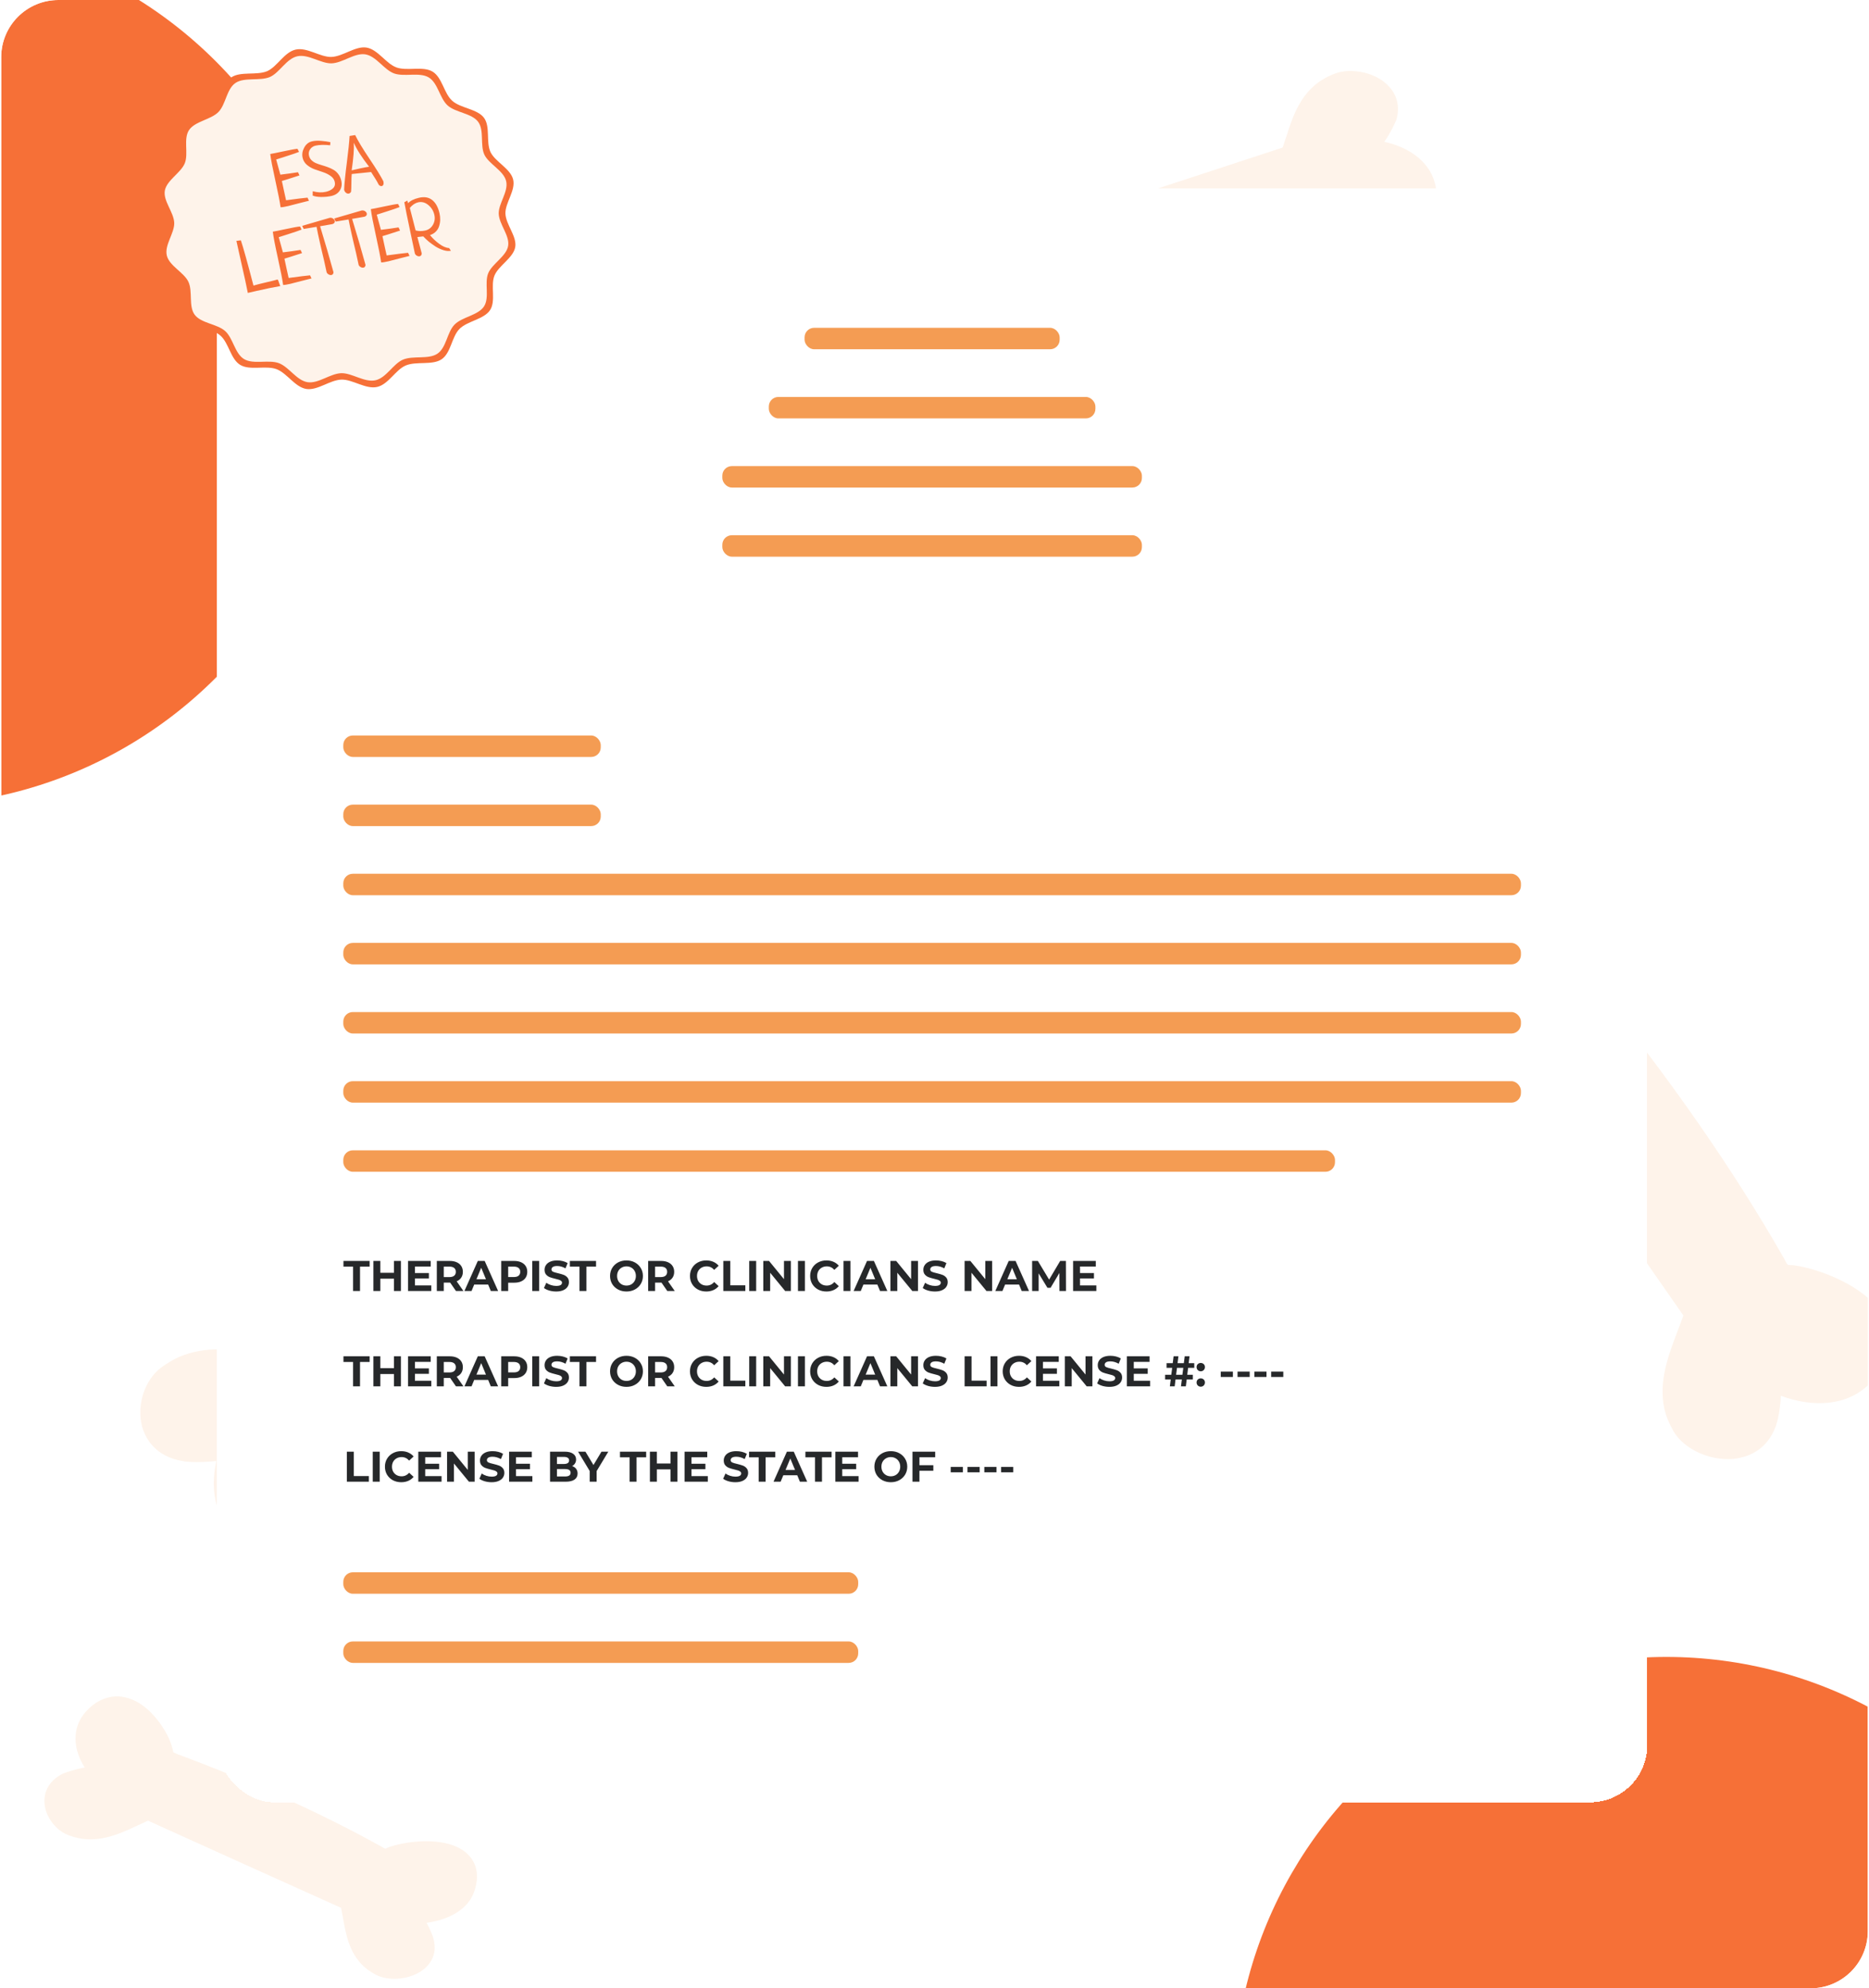 <svg width="784" height="834" viewBox="0 0 784 834" fill="none" xmlns="http://www.w3.org/2000/svg">
<g clip-path="url(#clip0_11_923)">
<path d="M415.043 154.42C410.816 154.304 404.386 152.583 399.281 144.985C393.084 136.328 395.973 125.865 402.456 117.558C398.264 116.414 394.089 114.756 392.159 113.417C386.635 109.922 384.271 104.713 385.323 98.571C386.682 91.665 392.542 85.141 399.374 83.273C402.217 82.58 405.053 82.144 407.871 82.222C417.452 82.486 425.469 87.336 433.204 92.178C434.587 92.988 436.244 94.062 437.627 94.872C454.169 89.414 521.191 67.35 538.014 61.9C538.63 60.374 538.963 58.84 539.578 57.314C542.732 47.373 546.492 36.162 559.353 31.117C561.642 30.151 564.195 29.708 567.013 29.785C573.776 29.972 579.89 32.712 583.407 37.181C586.386 40.863 587.077 45.511 585.795 50.104C585.18 51.63 583.351 55.694 580.686 59.477C591.325 61.828 600.7 68.259 602.32 78.846C603.24 85.043 601.659 90.143 598.149 93.903C594.066 97.904 587.789 100.046 579.617 99.82C572.29 99.618 563.615 97.578 558.355 94.604L557.8 94.332C557.245 94.059 556.69 93.787 556.417 93.522C556.135 93.514 554.991 93.997 554.137 94.231C519.251 108.439 482.742 120.546 448.335 128.853C447.199 129.079 446.064 129.305 445.773 129.554L445.149 131.337C441.202 139.714 429.132 154.809 415.043 154.42Z" fill="#FEF3EA"/>
<path d="M792.505 558.319C793.62 563.32 793.255 571.446 784.636 579.99C774.932 590.172 760.082 590.294 747.033 585.472C746.765 590.778 745.805 596.237 744.596 598.951C741.586 606.61 735.337 611.134 726.813 611.962C717.177 612.685 706.698 607.996 702.147 600.603C700.366 597.497 698.931 594.315 698.188 590.981C695.661 579.644 699.731 568.604 703.876 557.897C704.542 556.001 705.479 553.696 706.145 551.8C693.879 534.213 644.246 462.939 631.905 445.018C629.681 444.808 627.532 444.932 625.308 444.722C611.076 444.358 594.965 443.708 584.357 430.303C582.379 427.94 581.018 425.092 580.275 421.757C578.491 413.755 580.315 405.658 585.228 400.028C589.253 395.294 595.256 392.923 601.779 392.886C604.002 393.096 609.982 393.878 615.839 395.736C615.782 382.456 621.556 369.292 635.216 363.835C643.22 360.674 650.509 360.817 656.589 363.676C663.164 367.126 667.912 373.776 670.067 383.445C672 392.115 671.883 402.984 669.49 410.157L669.293 410.9C669.096 411.643 668.899 412.386 668.627 412.796C668.702 413.129 669.691 414.311 670.259 415.235C699.734 451.42 726.888 490.215 748.333 527.819C748.976 529.076 749.619 530.334 750.039 530.591L752.609 530.725C764.989 532.546 788.789 541.647 792.505 558.319Z" fill="#FEF3EA"/>
<path d="M196.43 777.967C198.823 780.386 201.422 784.967 199.281 792.249C197.065 800.757 188.318 805.268 178.923 806.52C180.602 809.521 181.925 812.812 182.15 814.668C183.022 819.784 180.892 824.143 176.133 827.15C170.68 830.432 162.853 830.988 157.597 828.282C155.467 827.106 153.515 825.784 151.92 824.172C146.496 818.69 145.08 811.396 143.823 804.263C143.561 803.02 143.317 801.471 143.054 800.229C129.7 794.222 75.627 769.855 62.113 763.686C60.724 764.236 59.495 764.948 58.105 765.498C49.555 769.557 39.794 774.022 28.871 769.82C26.881 769.112 25.089 767.951 23.493 766.339C19.665 762.469 17.939 757.467 18.896 752.899C19.638 749.089 22.37 745.987 26.218 744.014C27.607 743.464 31.418 742.105 35.528 741.374C30.893 734.084 29.749 725.111 35.944 718.019C39.586 713.884 43.95 711.781 48.54 711.535C53.626 711.465 58.741 713.704 63.367 718.38C67.515 722.572 71.212 728.589 72.281 733.252L72.422 733.72C72.562 734.188 72.703 734.656 72.684 734.963C72.844 735.124 73.839 735.478 74.496 735.816C104.479 746.907 133.993 760.129 159.716 774.404C160.532 774.904 161.349 775.403 161.687 775.419L163.254 774.724C171.213 772.02 188.453 769.905 196.43 777.967Z" fill="#FEF3EA"/>
<path d="M126.767 650.46C121.7 652.318 113.109 653.32 102.718 646.743C90.428 639.43 87.851 625.69 90.761 612.802C85.146 613.429 79.258 613.439 76.208 612.767C67.672 611.241 61.892 606.197 59.617 598.435C57.269 589.625 60.462 579.141 67.472 573.704C70.439 571.541 73.543 569.687 76.921 568.448C88.405 564.236 100.666 566.187 112.59 568.261C114.69 568.566 117.265 569.054 119.365 569.359C135.804 555.091 202.439 497.341 219.217 482.95C219.07 480.855 218.586 478.883 218.439 476.788C216.474 463.539 214.499 448.503 226.822 436.462C228.976 434.239 231.742 432.508 235.119 431.27C243.226 428.297 252.027 428.651 258.747 432.275C264.381 435.224 267.86 440.395 268.975 446.434C269.122 448.529 269.287 454.199 268.302 459.933C282.234 457.69 297.006 460.869 304.988 472.627C309.627 479.522 310.678 486.3 308.68 492.406C306.143 499.067 299.945 504.564 290.15 508.157C281.368 511.377 269.938 513.062 262.013 512.028L261.201 511.968C260.388 511.908 259.575 511.848 259.101 511.664C258.763 511.787 257.686 512.899 256.81 513.578C223.685 546.86 187.437 578.421 151.499 604.496C150.285 605.3 149.071 606.103 148.87 606.535L149.153 608.938C149.283 620.711 143.655 644.266 126.767 650.46Z" fill="#FEF3EA"/>
<g filter="url(#filter0_f_11_923)">
<path d="M1778.5 359.5C1778.5 488.735 1673.73 593.5 1544.5 593.5C1415.27 593.5 1310.5 488.735 1310.5 359.5C1310.5 230.265 1415.27 125.5 1544.5 125.5C1673.73 125.5 1778.5 230.265 1778.5 359.5Z" fill="#F67037"/>
</g>
<g filter="url(#filter1_f_11_923)">
<circle cx="329.5" cy="472" r="234" fill="#F67037"/>
</g>
<g filter="url(#filter2_f_11_923)">
<circle cx="-39" cy="155" r="183" fill="#F67037"/>
</g>
<g filter="url(#filter3_f_11_923)">
<circle cx="699" cy="876.5" r="181.5" fill="#F67037"/>
</g>
<g filter="url(#filter4_f_11_923)">
<circle cx="1043.5" cy="-262.972" r="234" fill="#F67037"/>
</g>
<g filter="url(#filter5_d_11_923)">
<rect x="91" y="79" width="600" height="677" rx="24" fill="white" shape-rendering="crispEdges"/>
<rect x="337.5" y="137.5" width="107" height="9" rx="4" fill="#F18329" fill-opacity="0.8"/>
<rect x="322.5" y="166.5" width="137" height="9" rx="4" fill="#F18329" fill-opacity="0.8"/>
<rect x="303" y="195.5" width="176" height="9" rx="4" fill="#F18329" fill-opacity="0.8"/>
<rect x="303" y="224.5" width="176" height="9" rx="4" fill="#F18329" fill-opacity="0.8"/>
<rect x="144" y="308.5" width="108" height="9" rx="4" fill="#F18329" fill-opacity="0.8"/>
<rect x="144" y="337.5" width="108" height="9" rx="4" fill="#F18329" fill-opacity="0.8"/>
<rect x="144" y="366.5" width="494" height="9" rx="4" fill="#F18329" fill-opacity="0.8"/>
<rect x="144" y="395.5" width="494" height="9" rx="4" fill="#F18329" fill-opacity="0.8"/>
<rect x="144" y="424.5" width="494" height="9" rx="4" fill="#F18329" fill-opacity="0.8"/>
<rect x="144" y="453.5" width="494" height="9" rx="4" fill="#F18329" fill-opacity="0.8"/>
<rect x="144" y="482.5" width="416" height="9" rx="4" fill="#F18329" fill-opacity="0.8"/>
<path d="M148.104 531.276H144.072V528.9H155.052V531.276H151.02V541.5H148.104V531.276ZM168.177 528.9V541.5H165.261V536.334H159.537V541.5H156.621V528.9H159.537V533.868H165.261V528.9H168.177ZM180.914 539.16V541.5H171.158V528.9H180.68V531.24H174.056V533.976H179.906V536.244H174.056V539.16H180.914ZM191.262 541.5L188.832 537.99H188.688H186.15V541.5H183.234V528.9H188.688C189.804 528.9 190.77 529.086 191.586 529.458C192.414 529.83 193.05 530.358 193.494 531.042C193.938 531.726 194.16 532.536 194.16 533.472C194.16 534.408 193.932 535.218 193.476 535.902C193.032 536.574 192.396 537.09 191.568 537.45L194.394 541.5H191.262ZM191.208 533.472C191.208 532.764 190.98 532.224 190.524 531.852C190.068 531.468 189.402 531.276 188.526 531.276H186.15V535.668H188.526C189.402 535.668 190.068 535.476 190.524 535.092C190.98 534.708 191.208 534.168 191.208 533.472ZM204.769 538.8H198.919L197.803 541.5H194.815L200.431 528.9H203.311L208.945 541.5H205.885L204.769 538.8ZM203.851 536.586L201.853 531.762L199.855 536.586H203.851ZM215.706 528.9C216.822 528.9 217.788 529.086 218.604 529.458C219.432 529.83 220.068 530.358 220.512 531.042C220.956 531.726 221.178 532.536 221.178 533.472C221.178 534.396 220.956 535.206 220.512 535.902C220.068 536.586 219.432 537.114 218.604 537.486C217.788 537.846 216.822 538.026 215.706 538.026H213.168V541.5H210.252V528.9H215.706ZM215.544 535.65C216.42 535.65 217.086 535.464 217.542 535.092C217.998 534.708 218.226 534.168 218.226 533.472C218.226 532.764 217.998 532.224 217.542 531.852C217.086 531.468 216.42 531.276 215.544 531.276H213.168V535.65H215.544ZM223.26 528.9H226.176V541.5H223.26V528.9ZM233.306 541.716C232.31 541.716 231.344 541.584 230.408 541.32C229.484 541.044 228.74 540.69 228.176 540.258L229.166 538.062C229.706 538.458 230.348 538.776 231.092 539.016C231.836 539.256 232.58 539.376 233.324 539.376C234.152 539.376 234.764 539.256 235.16 539.016C235.556 538.764 235.754 538.434 235.754 538.026C235.754 537.726 235.634 537.48 235.394 537.288C235.166 537.084 234.866 536.922 234.494 536.802C234.134 536.682 233.642 536.55 233.018 536.406C232.058 536.178 231.272 535.95 230.66 535.722C230.048 535.494 229.52 535.128 229.076 534.624C228.644 534.12 228.428 533.448 228.428 532.608C228.428 531.876 228.626 531.216 229.022 530.628C229.418 530.028 230.012 529.554 230.804 529.206C231.608 528.858 232.586 528.684 233.738 528.684C234.542 528.684 235.328 528.78 236.096 528.972C236.864 529.164 237.536 529.44 238.112 529.8L237.212 532.014C236.048 531.354 234.884 531.024 233.72 531.024C232.904 531.024 232.298 531.156 231.902 531.42C231.518 531.684 231.326 532.032 231.326 532.464C231.326 532.896 231.548 533.22 231.992 533.436C232.448 533.64 233.138 533.844 234.062 534.048C235.022 534.276 235.808 534.504 236.42 534.732C237.032 534.96 237.554 535.32 237.986 535.812C238.43 536.304 238.652 536.97 238.652 537.81C238.652 538.53 238.448 539.19 238.04 539.79C237.644 540.378 237.044 540.846 236.24 541.194C235.436 541.542 234.458 541.716 233.306 541.716ZM243.079 531.276H239.047V528.9H250.027V531.276H245.995V541.5H243.079V531.276ZM262.795 541.716C261.487 541.716 260.305 541.434 259.249 540.87C258.205 540.306 257.383 539.532 256.783 538.548C256.195 537.552 255.901 536.436 255.901 535.2C255.901 533.964 256.195 532.854 256.783 531.87C257.383 530.874 258.205 530.094 259.249 529.53C260.305 528.966 261.487 528.684 262.795 528.684C264.103 528.684 265.279 528.966 266.323 529.53C267.367 530.094 268.189 530.874 268.789 531.87C269.389 532.854 269.689 533.964 269.689 535.2C269.689 536.436 269.389 537.552 268.789 538.548C268.189 539.532 267.367 540.306 266.323 540.87C265.279 541.434 264.103 541.716 262.795 541.716ZM262.795 539.232C263.539 539.232 264.211 539.064 264.811 538.728C265.411 538.38 265.879 537.9 266.215 537.288C266.563 536.676 266.737 535.98 266.737 535.2C266.737 534.42 266.563 533.724 266.215 533.112C265.879 532.5 265.411 532.026 264.811 531.69C264.211 531.342 263.539 531.168 262.795 531.168C262.051 531.168 261.379 531.342 260.779 531.69C260.179 532.026 259.705 532.5 259.357 533.112C259.021 533.724 258.853 534.42 258.853 535.2C258.853 535.98 259.021 536.676 259.357 537.288C259.705 537.9 260.179 538.38 260.779 538.728C261.379 539.064 262.051 539.232 262.795 539.232ZM279.909 541.5L277.479 537.99H277.335H274.797V541.5H271.881V528.9H277.335C278.451 528.9 279.417 529.086 280.233 529.458C281.061 529.83 281.697 530.358 282.141 531.042C282.585 531.726 282.807 532.536 282.807 533.472C282.807 534.408 282.579 535.218 282.123 535.902C281.679 536.574 281.043 537.09 280.215 537.45L283.041 541.5H279.909ZM279.855 533.472C279.855 532.764 279.627 532.224 279.171 531.852C278.715 531.468 278.049 531.276 277.173 531.276H274.797V535.668H277.173C278.049 535.668 278.715 535.476 279.171 535.092C279.627 534.708 279.855 534.168 279.855 533.472ZM296.245 541.716C294.961 541.716 293.797 541.44 292.753 540.888C291.721 540.324 290.905 539.55 290.305 538.566C289.717 537.57 289.423 536.448 289.423 535.2C289.423 533.952 289.717 532.836 290.305 531.852C290.905 530.856 291.721 530.082 292.753 529.53C293.797 528.966 294.967 528.684 296.263 528.684C297.355 528.684 298.339 528.876 299.215 529.26C300.103 529.644 300.847 530.196 301.447 530.916L299.575 532.644C298.723 531.66 297.667 531.168 296.407 531.168C295.627 531.168 294.931 531.342 294.319 531.69C293.707 532.026 293.227 532.5 292.879 533.112C292.543 533.724 292.375 534.42 292.375 535.2C292.375 535.98 292.543 536.676 292.879 537.288C293.227 537.9 293.707 538.38 294.319 538.728C294.931 539.064 295.627 539.232 296.407 539.232C297.667 539.232 298.723 538.734 299.575 537.738L301.447 539.466C300.847 540.198 300.103 540.756 299.215 541.14C298.327 541.524 297.337 541.716 296.245 541.716ZM303.416 528.9H306.332V539.124H312.65V541.5H303.416V528.9ZM314.279 528.9H317.195V541.5H314.279V528.9ZM331.741 528.9V541.5H329.347L323.065 533.85V541.5H320.185V528.9H322.597L328.861 536.55V528.9H331.741ZM334.723 528.9H337.639V541.5H334.723V528.9ZM346.659 541.716C345.375 541.716 344.211 541.44 343.167 540.888C342.135 540.324 341.319 539.55 340.719 538.566C340.131 537.57 339.837 536.448 339.837 535.2C339.837 533.952 340.131 532.836 340.719 531.852C341.319 530.856 342.135 530.082 343.167 529.53C344.211 528.966 345.381 528.684 346.677 528.684C347.769 528.684 348.753 528.876 349.629 529.26C350.517 529.644 351.261 530.196 351.861 530.916L349.989 532.644C349.137 531.66 348.081 531.168 346.821 531.168C346.041 531.168 345.345 531.342 344.733 531.69C344.121 532.026 343.641 532.5 343.293 533.112C342.957 533.724 342.789 534.42 342.789 535.2C342.789 535.98 342.957 536.676 343.293 537.288C343.641 537.9 344.121 538.38 344.733 538.728C345.345 539.064 346.041 539.232 346.821 539.232C348.081 539.232 349.137 538.734 349.989 537.738L351.861 539.466C351.261 540.198 350.517 540.756 349.629 541.14C348.741 541.524 347.751 541.716 346.659 541.716ZM353.83 528.9H356.746V541.5H353.83V528.9ZM368.034 538.8H362.184L361.068 541.5H358.08L363.696 528.9H366.576L372.21 541.5H369.15L368.034 538.8ZM367.116 536.586L365.118 531.762L363.12 536.586H367.116ZM385.073 528.9V541.5H382.679L376.397 533.85V541.5H373.517V528.9H375.929L382.193 536.55V528.9H385.073ZM392.195 541.716C391.199 541.716 390.233 541.584 389.297 541.32C388.373 541.044 387.629 540.69 387.065 540.258L388.055 538.062C388.595 538.458 389.237 538.776 389.981 539.016C390.725 539.256 391.469 539.376 392.213 539.376C393.041 539.376 393.653 539.256 394.049 539.016C394.445 538.764 394.643 538.434 394.643 538.026C394.643 537.726 394.523 537.48 394.283 537.288C394.055 537.084 393.755 536.922 393.383 536.802C393.023 536.682 392.531 536.55 391.907 536.406C390.947 536.178 390.161 535.95 389.549 535.722C388.937 535.494 388.409 535.128 387.965 534.624C387.533 534.12 387.317 533.448 387.317 532.608C387.317 531.876 387.515 531.216 387.911 530.628C388.307 530.028 388.901 529.554 389.693 529.206C390.497 528.858 391.475 528.684 392.627 528.684C393.431 528.684 394.217 528.78 394.985 528.972C395.753 529.164 396.425 529.44 397.001 529.8L396.101 532.014C394.937 531.354 393.773 531.024 392.609 531.024C391.793 531.024 391.187 531.156 390.791 531.42C390.407 531.684 390.215 532.032 390.215 532.464C390.215 532.896 390.437 533.22 390.881 533.436C391.337 533.64 392.027 533.844 392.951 534.048C393.911 534.276 394.697 534.504 395.309 534.732C395.921 534.96 396.443 535.32 396.875 535.812C397.319 536.304 397.541 536.97 397.541 537.81C397.541 538.53 397.337 539.19 396.929 539.79C396.533 540.378 395.933 540.846 395.129 541.194C394.325 541.542 393.347 541.716 392.195 541.716ZM416.187 528.9V541.5H413.793L407.511 533.85V541.5H404.631V528.9H407.043L413.307 536.55V528.9H416.187ZM427.466 538.8H421.616L420.5 541.5H417.512L423.128 528.9H426.008L431.642 541.5H428.582L427.466 538.8ZM426.548 536.586L424.55 531.762L422.552 536.586H426.548ZM444.415 541.5L444.397 533.94L440.689 540.168H439.375L435.685 534.102V541.5H432.949V528.9H435.361L440.077 536.73L444.721 528.9H447.115L447.151 541.5H444.415ZM459.896 539.16V541.5H450.14V528.9H459.662V531.24H453.038V533.976H458.888V536.244H453.038V539.16H459.896Z" fill="#26282A"/>
<path d="M148.104 571.276H144.072V568.9H155.052V571.276H151.02V581.5H148.104V571.276ZM168.177 568.9V581.5H165.261V576.334H159.537V581.5H156.621V568.9H159.537V573.868H165.261V568.9H168.177ZM180.914 579.16V581.5H171.158V568.9H180.68V571.24H174.056V573.976H179.906V576.244H174.056V579.16H180.914ZM191.262 581.5L188.832 577.99H188.688H186.15V581.5H183.234V568.9H188.688C189.804 568.9 190.77 569.086 191.586 569.458C192.414 569.83 193.05 570.358 193.494 571.042C193.938 571.726 194.16 572.536 194.16 573.472C194.16 574.408 193.932 575.218 193.476 575.902C193.032 576.574 192.396 577.09 191.568 577.45L194.394 581.5H191.262ZM191.208 573.472C191.208 572.764 190.98 572.224 190.524 571.852C190.068 571.468 189.402 571.276 188.526 571.276H186.15V575.668H188.526C189.402 575.668 190.068 575.476 190.524 575.092C190.98 574.708 191.208 574.168 191.208 573.472ZM204.769 578.8H198.919L197.803 581.5H194.815L200.431 568.9H203.311L208.945 581.5H205.885L204.769 578.8ZM203.851 576.586L201.853 571.762L199.855 576.586H203.851ZM215.706 568.9C216.822 568.9 217.788 569.086 218.604 569.458C219.432 569.83 220.068 570.358 220.512 571.042C220.956 571.726 221.178 572.536 221.178 573.472C221.178 574.396 220.956 575.206 220.512 575.902C220.068 576.586 219.432 577.114 218.604 577.486C217.788 577.846 216.822 578.026 215.706 578.026H213.168V581.5H210.252V568.9H215.706ZM215.544 575.65C216.42 575.65 217.086 575.464 217.542 575.092C217.998 574.708 218.226 574.168 218.226 573.472C218.226 572.764 217.998 572.224 217.542 571.852C217.086 571.468 216.42 571.276 215.544 571.276H213.168V575.65H215.544ZM223.26 568.9H226.176V581.5H223.26V568.9ZM233.306 581.716C232.31 581.716 231.344 581.584 230.408 581.32C229.484 581.044 228.74 580.69 228.176 580.258L229.166 578.062C229.706 578.458 230.348 578.776 231.092 579.016C231.836 579.256 232.58 579.376 233.324 579.376C234.152 579.376 234.764 579.256 235.16 579.016C235.556 578.764 235.754 578.434 235.754 578.026C235.754 577.726 235.634 577.48 235.394 577.288C235.166 577.084 234.866 576.922 234.494 576.802C234.134 576.682 233.642 576.55 233.018 576.406C232.058 576.178 231.272 575.95 230.66 575.722C230.048 575.494 229.52 575.128 229.076 574.624C228.644 574.12 228.428 573.448 228.428 572.608C228.428 571.876 228.626 571.216 229.022 570.628C229.418 570.028 230.012 569.554 230.804 569.206C231.608 568.858 232.586 568.684 233.738 568.684C234.542 568.684 235.328 568.78 236.096 568.972C236.864 569.164 237.536 569.44 238.112 569.8L237.212 572.014C236.048 571.354 234.884 571.024 233.72 571.024C232.904 571.024 232.298 571.156 231.902 571.42C231.518 571.684 231.326 572.032 231.326 572.464C231.326 572.896 231.548 573.22 231.992 573.436C232.448 573.64 233.138 573.844 234.062 574.048C235.022 574.276 235.808 574.504 236.42 574.732C237.032 574.96 237.554 575.32 237.986 575.812C238.43 576.304 238.652 576.97 238.652 577.81C238.652 578.53 238.448 579.19 238.04 579.79C237.644 580.378 237.044 580.846 236.24 581.194C235.436 581.542 234.458 581.716 233.306 581.716ZM243.079 571.276H239.047V568.9H250.027V571.276H245.995V581.5H243.079V571.276ZM262.795 581.716C261.487 581.716 260.305 581.434 259.249 580.87C258.205 580.306 257.383 579.532 256.783 578.548C256.195 577.552 255.901 576.436 255.901 575.2C255.901 573.964 256.195 572.854 256.783 571.87C257.383 570.874 258.205 570.094 259.249 569.53C260.305 568.966 261.487 568.684 262.795 568.684C264.103 568.684 265.279 568.966 266.323 569.53C267.367 570.094 268.189 570.874 268.789 571.87C269.389 572.854 269.689 573.964 269.689 575.2C269.689 576.436 269.389 577.552 268.789 578.548C268.189 579.532 267.367 580.306 266.323 580.87C265.279 581.434 264.103 581.716 262.795 581.716ZM262.795 579.232C263.539 579.232 264.211 579.064 264.811 578.728C265.411 578.38 265.879 577.9 266.215 577.288C266.563 576.676 266.737 575.98 266.737 575.2C266.737 574.42 266.563 573.724 266.215 573.112C265.879 572.5 265.411 572.026 264.811 571.69C264.211 571.342 263.539 571.168 262.795 571.168C262.051 571.168 261.379 571.342 260.779 571.69C260.179 572.026 259.705 572.5 259.357 573.112C259.021 573.724 258.853 574.42 258.853 575.2C258.853 575.98 259.021 576.676 259.357 577.288C259.705 577.9 260.179 578.38 260.779 578.728C261.379 579.064 262.051 579.232 262.795 579.232ZM279.909 581.5L277.479 577.99H277.335H274.797V581.5H271.881V568.9H277.335C278.451 568.9 279.417 569.086 280.233 569.458C281.061 569.83 281.697 570.358 282.141 571.042C282.585 571.726 282.807 572.536 282.807 573.472C282.807 574.408 282.579 575.218 282.123 575.902C281.679 576.574 281.043 577.09 280.215 577.45L283.041 581.5H279.909ZM279.855 573.472C279.855 572.764 279.627 572.224 279.171 571.852C278.715 571.468 278.049 571.276 277.173 571.276H274.797V575.668H277.173C278.049 575.668 278.715 575.476 279.171 575.092C279.627 574.708 279.855 574.168 279.855 573.472ZM296.245 581.716C294.961 581.716 293.797 581.44 292.753 580.888C291.721 580.324 290.905 579.55 290.305 578.566C289.717 577.57 289.423 576.448 289.423 575.2C289.423 573.952 289.717 572.836 290.305 571.852C290.905 570.856 291.721 570.082 292.753 569.53C293.797 568.966 294.967 568.684 296.263 568.684C297.355 568.684 298.339 568.876 299.215 569.26C300.103 569.644 300.847 570.196 301.447 570.916L299.575 572.644C298.723 571.66 297.667 571.168 296.407 571.168C295.627 571.168 294.931 571.342 294.319 571.69C293.707 572.026 293.227 572.5 292.879 573.112C292.543 573.724 292.375 574.42 292.375 575.2C292.375 575.98 292.543 576.676 292.879 577.288C293.227 577.9 293.707 578.38 294.319 578.728C294.931 579.064 295.627 579.232 296.407 579.232C297.667 579.232 298.723 578.734 299.575 577.738L301.447 579.466C300.847 580.198 300.103 580.756 299.215 581.14C298.327 581.524 297.337 581.716 296.245 581.716ZM303.416 568.9H306.332V579.124H312.65V581.5H303.416V568.9ZM314.279 568.9H317.195V581.5H314.279V568.9ZM331.741 568.9V581.5H329.347L323.065 573.85V581.5H320.185V568.9H322.597L328.861 576.55V568.9H331.741ZM334.723 568.9H337.639V581.5H334.723V568.9ZM346.659 581.716C345.375 581.716 344.211 581.44 343.167 580.888C342.135 580.324 341.319 579.55 340.719 578.566C340.131 577.57 339.837 576.448 339.837 575.2C339.837 573.952 340.131 572.836 340.719 571.852C341.319 570.856 342.135 570.082 343.167 569.53C344.211 568.966 345.381 568.684 346.677 568.684C347.769 568.684 348.753 568.876 349.629 569.26C350.517 569.644 351.261 570.196 351.861 570.916L349.989 572.644C349.137 571.66 348.081 571.168 346.821 571.168C346.041 571.168 345.345 571.342 344.733 571.69C344.121 572.026 343.641 572.5 343.293 573.112C342.957 573.724 342.789 574.42 342.789 575.2C342.789 575.98 342.957 576.676 343.293 577.288C343.641 577.9 344.121 578.38 344.733 578.728C345.345 579.064 346.041 579.232 346.821 579.232C348.081 579.232 349.137 578.734 349.989 577.738L351.861 579.466C351.261 580.198 350.517 580.756 349.629 581.14C348.741 581.524 347.751 581.716 346.659 581.716ZM353.83 568.9H356.746V581.5H353.83V568.9ZM368.034 578.8H362.184L361.068 581.5H358.08L363.696 568.9H366.576L372.21 581.5H369.15L368.034 578.8ZM367.116 576.586L365.118 571.762L363.12 576.586H367.116ZM385.073 568.9V581.5H382.679L376.397 573.85V581.5H373.517V568.9H375.929L382.193 576.55V568.9H385.073ZM392.195 581.716C391.199 581.716 390.233 581.584 389.297 581.32C388.373 581.044 387.629 580.69 387.065 580.258L388.055 578.062C388.595 578.458 389.237 578.776 389.981 579.016C390.725 579.256 391.469 579.376 392.213 579.376C393.041 579.376 393.653 579.256 394.049 579.016C394.445 578.764 394.643 578.434 394.643 578.026C394.643 577.726 394.523 577.48 394.283 577.288C394.055 577.084 393.755 576.922 393.383 576.802C393.023 576.682 392.531 576.55 391.907 576.406C390.947 576.178 390.161 575.95 389.549 575.722C388.937 575.494 388.409 575.128 387.965 574.624C387.533 574.12 387.317 573.448 387.317 572.608C387.317 571.876 387.515 571.216 387.911 570.628C388.307 570.028 388.901 569.554 389.693 569.206C390.497 568.858 391.475 568.684 392.627 568.684C393.431 568.684 394.217 568.78 394.985 568.972C395.753 569.164 396.425 569.44 397.001 569.8L396.101 572.014C394.937 571.354 393.773 571.024 392.609 571.024C391.793 571.024 391.187 571.156 390.791 571.42C390.407 571.684 390.215 572.032 390.215 572.464C390.215 572.896 390.437 573.22 390.881 573.436C391.337 573.64 392.027 573.844 392.951 574.048C393.911 574.276 394.697 574.504 395.309 574.732C395.921 574.96 396.443 575.32 396.875 575.812C397.319 576.304 397.541 576.97 397.541 577.81C397.541 578.53 397.337 579.19 396.929 579.79C396.533 580.378 395.933 580.846 395.129 581.194C394.325 581.542 393.347 581.716 392.195 581.716ZM404.631 568.9H407.547V579.124H413.865V581.5H404.631V568.9ZM415.494 568.9H418.41V581.5H415.494V568.9ZM427.43 581.716C426.146 581.716 424.982 581.44 423.938 580.888C422.906 580.324 422.09 579.55 421.49 578.566C420.902 577.57 420.608 576.448 420.608 575.2C420.608 573.952 420.902 572.836 421.49 571.852C422.09 570.856 422.906 570.082 423.938 569.53C424.982 568.966 426.152 568.684 427.448 568.684C428.54 568.684 429.524 568.876 430.4 569.26C431.288 569.644 432.032 570.196 432.632 570.916L430.76 572.644C429.908 571.66 428.852 571.168 427.592 571.168C426.812 571.168 426.116 571.342 425.504 571.69C424.892 572.026 424.412 572.5 424.064 573.112C423.728 573.724 423.56 574.42 423.56 575.2C423.56 575.98 423.728 576.676 424.064 577.288C424.412 577.9 424.892 578.38 425.504 578.728C426.116 579.064 426.812 579.232 427.592 579.232C428.852 579.232 429.908 578.734 430.76 577.738L432.632 579.466C432.032 580.198 431.288 580.756 430.4 581.14C429.512 581.524 428.522 581.716 427.43 581.716ZM444.357 579.16V581.5H434.601V568.9H444.123V571.24H437.499V573.976H443.349V576.244H437.499V579.16H444.357ZM458.234 568.9V581.5H455.84L449.558 573.85V581.5H446.678V568.9H449.09L455.354 576.55V568.9H458.234ZM465.355 581.716C464.359 581.716 463.393 581.584 462.457 581.32C461.533 581.044 460.789 580.69 460.225 580.258L461.215 578.062C461.755 578.458 462.397 578.776 463.141 579.016C463.885 579.256 464.629 579.376 465.373 579.376C466.201 579.376 466.813 579.256 467.209 579.016C467.605 578.764 467.803 578.434 467.803 578.026C467.803 577.726 467.683 577.48 467.443 577.288C467.215 577.084 466.915 576.922 466.543 576.802C466.183 576.682 465.691 576.55 465.067 576.406C464.107 576.178 463.321 575.95 462.709 575.722C462.097 575.494 461.569 575.128 461.125 574.624C460.693 574.12 460.477 573.448 460.477 572.608C460.477 571.876 460.675 571.216 461.071 570.628C461.467 570.028 462.061 569.554 462.853 569.206C463.657 568.858 464.635 568.684 465.787 568.684C466.591 568.684 467.377 568.78 468.145 568.972C468.913 569.164 469.585 569.44 470.161 569.8L469.261 572.014C468.097 571.354 466.933 571.024 465.769 571.024C464.953 571.024 464.347 571.156 463.951 571.42C463.567 571.684 463.375 572.032 463.375 572.464C463.375 572.896 463.597 573.22 464.041 573.436C464.497 573.64 465.187 573.844 466.111 574.048C467.071 574.276 467.857 574.504 468.469 574.732C469.081 574.96 469.603 575.32 470.035 575.812C470.479 576.304 470.701 576.97 470.701 577.81C470.701 578.53 470.497 579.19 470.089 579.79C469.693 580.378 469.093 580.846 468.289 581.194C467.485 581.542 466.507 581.716 465.355 581.716ZM482.449 579.16V581.5H472.693V568.9H482.215V571.24H475.591V573.976H481.441V576.244H475.591V579.16H482.449ZM498.021 576.658H500.361V578.62H497.787L497.427 581.5H495.393L495.753 578.62H493.107L492.747 581.5H490.731L491.091 578.62H488.733V576.658H491.325L491.703 573.742H489.345V571.78H491.937L492.297 568.9H494.313L493.953 571.78H496.599L496.959 568.9H498.975L498.615 571.78H500.955L500.973 573.742H498.381L498.021 576.658ZM495.987 576.658L496.365 573.742H493.719L493.341 576.658H495.987ZM503.686 575.182C503.194 575.182 502.78 575.014 502.444 574.678C502.108 574.342 501.94 573.922 501.94 573.418C501.94 572.902 502.108 572.488 502.444 572.176C502.78 571.852 503.194 571.69 503.686 571.69C504.178 571.69 504.592 571.852 504.928 572.176C505.264 572.488 505.432 572.902 505.432 573.418C505.432 573.922 505.264 574.342 504.928 574.678C504.592 575.014 504.178 575.182 503.686 575.182ZM503.686 581.644C503.194 581.644 502.78 581.476 502.444 581.14C502.108 580.804 501.94 580.384 501.94 579.88C501.94 579.364 502.108 578.95 502.444 578.638C502.78 578.314 503.194 578.152 503.686 578.152C504.178 578.152 504.592 578.314 504.928 578.638C505.264 578.95 505.432 579.364 505.432 579.88C505.432 580.384 505.264 580.804 504.928 581.14C504.592 581.476 504.178 581.644 503.686 581.644ZM512.073 575.308H517.167V577.558H512.073V575.308ZM519.122 575.308H524.216V577.558H519.122V575.308ZM526.17 575.308H531.264V577.558H526.17V575.308ZM533.219 575.308H538.313V577.558H533.219V575.308Z" fill="#26282A"/>
<path d="M145.494 608.9H148.41V619.124H154.728V621.5H145.494V608.9ZM156.357 608.9H159.273V621.5H156.357V608.9ZM168.294 621.716C167.01 621.716 165.846 621.44 164.802 620.888C163.77 620.324 162.954 619.55 162.354 618.566C161.766 617.57 161.472 616.448 161.472 615.2C161.472 613.952 161.766 612.836 162.354 611.852C162.954 610.856 163.77 610.082 164.802 609.53C165.846 608.966 167.016 608.684 168.312 608.684C169.404 608.684 170.388 608.876 171.264 609.26C172.152 609.644 172.896 610.196 173.496 610.916L171.624 612.644C170.772 611.66 169.716 611.168 168.456 611.168C167.676 611.168 166.98 611.342 166.368 611.69C165.756 612.026 165.276 612.5 164.928 613.112C164.592 613.724 164.424 614.42 164.424 615.2C164.424 615.98 164.592 616.676 164.928 617.288C165.276 617.9 165.756 618.38 166.368 618.728C166.98 619.064 167.676 619.232 168.456 619.232C169.716 619.232 170.772 618.734 171.624 617.738L173.496 619.466C172.896 620.198 172.152 620.756 171.264 621.14C170.376 621.524 169.386 621.716 168.294 621.716ZM185.221 619.16V621.5H175.465V608.9H184.987V611.24H178.363V613.976H184.213V616.244H178.363V619.16H185.221ZM199.097 608.9V621.5H196.703L190.421 613.85V621.5H187.541V608.9H189.953L196.217 616.55V608.9H199.097ZM206.218 621.716C205.222 621.716 204.256 621.584 203.32 621.32C202.396 621.044 201.652 620.69 201.088 620.258L202.078 618.062C202.618 618.458 203.26 618.776 204.004 619.016C204.748 619.256 205.492 619.376 206.236 619.376C207.064 619.376 207.676 619.256 208.072 619.016C208.468 618.764 208.666 618.434 208.666 618.026C208.666 617.726 208.546 617.48 208.306 617.288C208.078 617.084 207.778 616.922 207.406 616.802C207.046 616.682 206.554 616.55 205.93 616.406C204.97 616.178 204.184 615.95 203.572 615.722C202.96 615.494 202.432 615.128 201.988 614.624C201.556 614.12 201.34 613.448 201.34 612.608C201.34 611.876 201.538 611.216 201.934 610.628C202.33 610.028 202.924 609.554 203.716 609.206C204.52 608.858 205.498 608.684 206.65 608.684C207.454 608.684 208.24 608.78 209.008 608.972C209.776 609.164 210.448 609.44 211.024 609.8L210.124 612.014C208.96 611.354 207.796 611.024 206.632 611.024C205.816 611.024 205.21 611.156 204.814 611.42C204.43 611.684 204.238 612.032 204.238 612.464C204.238 612.896 204.46 613.22 204.904 613.436C205.36 613.64 206.05 613.844 206.974 614.048C207.934 614.276 208.72 614.504 209.332 614.732C209.944 614.96 210.466 615.32 210.898 615.812C211.342 616.304 211.564 616.97 211.564 617.81C211.564 618.53 211.36 619.19 210.952 619.79C210.556 620.378 209.956 620.846 209.152 621.194C208.348 621.542 207.37 621.716 206.218 621.716ZM223.312 619.16V621.5H213.557V608.9H223.079V611.24H216.455V613.976H222.305V616.244H216.455V619.16H223.312ZM239.982 614.948C240.702 615.176 241.266 615.56 241.674 616.1C242.082 616.628 242.286 617.282 242.286 618.062C242.286 619.166 241.854 620.018 240.99 620.618C240.138 621.206 238.89 621.5 237.246 621.5H230.73V608.9H236.886C238.422 608.9 239.598 609.194 240.414 609.782C241.242 610.37 241.656 611.168 241.656 612.176C241.656 612.788 241.506 613.334 241.206 613.814C240.918 614.294 240.51 614.672 239.982 614.948ZM233.628 611.096V614.066H236.526C237.246 614.066 237.792 613.94 238.164 613.688C238.536 613.436 238.722 613.064 238.722 612.572C238.722 612.08 238.536 611.714 238.164 611.474C237.792 611.222 237.246 611.096 236.526 611.096H233.628ZM237.03 619.304C237.798 619.304 238.374 619.178 238.758 618.926C239.154 618.674 239.352 618.284 239.352 617.756C239.352 616.712 238.578 616.19 237.03 616.19H233.628V619.304H237.03ZM250.278 617.036V621.5H247.362V617L242.484 608.9H245.58L248.946 614.498L252.312 608.9H255.174L250.278 617.036ZM264.102 611.276H260.07V608.9H271.05V611.276H267.018V621.5H264.102V611.276ZM284.175 608.9V621.5H281.259V616.334H275.535V621.5H272.619V608.9H275.535V613.868H281.259V608.9H284.175ZM296.912 619.16V621.5H287.156V608.9H296.678V611.24H290.054V613.976H295.904V616.244H290.054V619.16H296.912ZM308.47 621.716C307.474 621.716 306.508 621.584 305.572 621.32C304.648 621.044 303.904 620.69 303.34 620.258L304.33 618.062C304.87 618.458 305.512 618.776 306.256 619.016C307 619.256 307.744 619.376 308.488 619.376C309.316 619.376 309.928 619.256 310.324 619.016C310.72 618.764 310.918 618.434 310.918 618.026C310.918 617.726 310.798 617.48 310.558 617.288C310.33 617.084 310.03 616.922 309.658 616.802C309.298 616.682 308.806 616.55 308.182 616.406C307.222 616.178 306.436 615.95 305.824 615.722C305.212 615.494 304.684 615.128 304.24 614.624C303.808 614.12 303.592 613.448 303.592 612.608C303.592 611.876 303.79 611.216 304.186 610.628C304.582 610.028 305.176 609.554 305.968 609.206C306.772 608.858 307.75 608.684 308.902 608.684C309.706 608.684 310.492 608.78 311.26 608.972C312.028 609.164 312.7 609.44 313.276 609.8L312.376 612.014C311.212 611.354 310.048 611.024 308.884 611.024C308.068 611.024 307.462 611.156 307.066 611.42C306.682 611.684 306.49 612.032 306.49 612.464C306.49 612.896 306.712 613.22 307.156 613.436C307.612 613.64 308.302 613.844 309.226 614.048C310.186 614.276 310.972 614.504 311.584 614.732C312.196 614.96 312.718 615.32 313.15 615.812C313.594 616.304 313.816 616.97 313.816 617.81C313.816 618.53 313.612 619.19 313.204 619.79C312.808 620.378 312.208 620.846 311.404 621.194C310.6 621.542 309.622 621.716 308.47 621.716ZM318.243 611.276H314.211V608.9H325.191V611.276H321.159V621.5H318.243V611.276ZM334.425 618.8H328.575L327.459 621.5H324.471L330.087 608.9H332.967L338.601 621.5H335.541L334.425 618.8ZM333.507 616.586L331.509 611.762L329.511 616.586H333.507ZM341.885 611.276H337.853V608.9H348.833V611.276H344.801V621.5H341.885V611.276ZM360.158 619.16V621.5H350.402V608.9H359.924V611.24H353.3V613.976H359.15V616.244H353.3V619.16H360.158ZM373.678 621.716C372.37 621.716 371.188 621.434 370.132 620.87C369.088 620.306 368.266 619.532 367.666 618.548C367.078 617.552 366.784 616.436 366.784 615.2C366.784 613.964 367.078 612.854 367.666 611.87C368.266 610.874 369.088 610.094 370.132 609.53C371.188 608.966 372.37 608.684 373.678 608.684C374.986 608.684 376.162 608.966 377.206 609.53C378.25 610.094 379.072 610.874 379.672 611.87C380.272 612.854 380.572 613.964 380.572 615.2C380.572 616.436 380.272 617.552 379.672 618.548C379.072 619.532 378.25 620.306 377.206 620.87C376.162 621.434 374.986 621.716 373.678 621.716ZM373.678 619.232C374.422 619.232 375.094 619.064 375.694 618.728C376.294 618.38 376.762 617.9 377.098 617.288C377.446 616.676 377.62 615.98 377.62 615.2C377.62 614.42 377.446 613.724 377.098 613.112C376.762 612.5 376.294 612.026 375.694 611.69C375.094 611.342 374.422 611.168 373.678 611.168C372.934 611.168 372.262 611.342 371.662 611.69C371.062 612.026 370.588 612.5 370.24 613.112C369.904 613.724 369.736 614.42 369.736 615.2C369.736 615.98 369.904 616.676 370.24 617.288C370.588 617.9 371.062 618.38 371.662 618.728C372.262 619.064 372.934 619.232 373.678 619.232ZM385.68 611.24V614.57H391.512V616.91H385.68V621.5H382.764V608.9H392.286V611.24H385.68ZM398.799 615.308H403.893V617.558H398.799V615.308ZM405.848 615.308H410.942V617.558H405.848V615.308ZM412.897 615.308H417.991V617.558H412.897V615.308ZM419.946 615.308H425.04V617.558H419.946V615.308Z" fill="#26282A"/>
<rect x="144" y="659.5" width="216" height="9" rx="4" fill="#F18329" fill-opacity="0.8"/>
<rect x="144" y="688.5" width="216" height="9" rx="4" fill="#F18329" fill-opacity="0.8"/>
<path d="M215.254 75.31C216.354 79.884 211.89 85.09 212.012 89.557C212.183 94.228 216.895 99.133 216.128 103.634C215.321 108.199 209.135 111.375 207.407 115.606C205.691 119.888 208.108 126.206 205.566 130.081C203.023 133.956 196.013 134.638 192.725 137.981C189.438 141.324 189.198 148.011 185.248 150.697C181.339 153.32 174.659 151.415 170.182 153.307C165.864 155.164 162.906 161.27 158.168 162.31C153.376 163.361 147.923 159.1 143.243 159.218C138.35 159.382 133.211 163.88 128.495 163.149C123.713 162.379 120.387 156.475 115.954 154.826C111.469 153.189 104.85 155.497 100.791 153.07C96.732 150.644 96.018 143.952 92.517 140.815C89.015 137.678 82.01 137.449 79.197 133.679C76.45 129.948 78.446 123.572 76.465 119.298C74.52 115.177 68.124 112.354 67.035 107.831C65.935 103.258 70.399 98.052 70.277 93.584C70.106 88.914 65.394 84.009 66.161 79.507C66.968 74.943 73.154 71.766 74.882 67.535C76.598 63.253 74.181 56.935 76.723 53.06C79.266 49.185 86.276 48.503 89.564 45.16C92.851 41.818 93.091 35.13 97.041 32.445C100.95 29.822 107.63 31.727 112.107 29.835C116.306 27.95 119.264 21.844 124.056 20.793C128.847 19.741 134.301 24.002 138.981 23.885C143.874 23.721 149.013 19.222 153.729 19.953C158.51 20.723 161.837 26.627 166.269 28.276C170.755 29.914 177.374 27.605 181.433 30.032C185.492 32.458 186.205 39.15 189.707 42.287C193.208 45.425 200.214 45.653 203.027 49.423C205.774 53.154 203.777 59.531 205.759 63.804C207.756 67.913 214.153 70.736 215.254 75.31Z" fill="#F67037"/>
<path d="M212.313 75.954C213.37 80.346 209.083 85.346 209.2 89.636C209.365 94.121 213.889 98.832 213.153 103.155C212.378 107.538 206.438 110.588 204.778 114.651C203.13 118.764 205.451 124.831 203.01 128.552C200.568 132.273 193.836 132.928 190.679 136.138C187.522 139.349 187.291 145.77 183.498 148.349C179.744 150.868 173.329 149.039 169.03 150.856C164.884 152.639 162.043 158.503 157.492 159.501C152.891 160.511 147.654 156.419 143.16 156.532C138.461 156.69 133.526 161.009 128.997 160.308C124.405 159.568 121.211 153.898 116.954 152.315C112.647 150.742 106.29 152.959 102.392 150.629C98.494 148.299 97.809 141.873 94.447 138.86C91.084 135.847 84.357 135.628 81.656 132.007C79.017 128.425 80.934 122.301 79.032 118.197C77.165 114.24 71.022 111.528 69.977 107.185C68.92 102.793 73.207 97.793 73.089 93.503C72.925 89.018 68.4 84.308 69.136 79.985C69.912 75.602 75.852 72.551 77.512 68.488C79.16 64.376 76.838 58.309 79.28 54.587C81.722 50.866 88.454 50.211 91.611 47.001C94.768 43.791 94.999 37.369 98.792 34.79C102.545 32.271 108.96 34.1 113.26 32.283C117.292 30.474 120.133 24.61 124.734 23.6C129.336 22.591 134.573 26.682 139.067 26.57C143.766 26.412 148.701 22.092 153.23 22.794C157.821 23.534 161.016 29.203 165.272 30.787C169.58 32.359 175.936 30.143 179.834 32.473C183.732 34.803 184.418 41.229 187.78 44.242C191.143 47.255 197.87 47.474 200.571 51.095C203.21 54.677 201.292 60.801 203.195 64.905C205.113 68.851 211.256 71.562 212.313 75.954Z" fill="#FEF3EA"/>
<path d="M128.984 82.9L129.603 84.201C128.811 84.383 127.377 84.745 125.3 85.286C123.247 85.843 121.754 86.229 120.82 86.444C119.318 86.789 118.276 86.953 117.695 86.937C117.385 84.657 116.648 80.893 115.485 75.645C114.322 70.397 113.614 66.712 113.361 64.59C114.066 64.492 115.905 64.123 118.879 63.483C121.873 62.837 123.843 62.481 124.789 62.413L125.439 63.707C124.563 64.079 122.78 64.692 120.09 65.545C117.4 66.398 115.987 66.851 115.849 66.904C115.977 67.367 116.237 68.312 116.629 69.739C117.041 71.162 117.365 72.338 117.6 73.267C118.309 73.19 119.596 73.023 121.461 72.765C123.321 72.487 124.499 72.313 124.996 72.242L125.622 73.573C121.426 74.943 118.966 75.722 118.239 75.91C118.445 76.804 118.737 78.169 119.116 80.005C119.511 81.817 119.807 83.149 120.002 84.002C124.75 83.36 127.744 82.993 128.984 82.9ZM131.154 82.017L131.188 80.213C133.174 80.762 135.02 80.84 136.725 80.448C137.943 80.168 138.923 79.687 139.664 79.003C140.42 78.295 140.67 77.383 140.413 76.266C140.185 75.271 139.612 74.451 138.694 73.807C137.772 73.143 136.721 72.615 135.541 72.223C134.36 71.832 133.178 71.43 131.993 71.018C130.804 70.586 129.734 69.977 128.783 69.191C127.829 68.384 127.216 67.392 126.945 66.214C126.614 64.773 126.831 63.344 127.596 61.928C128.356 60.493 129.467 59.607 130.929 59.271C132.046 59.014 133.336 58.953 134.799 59.087C136.282 59.216 137.542 59.397 138.578 59.629L138.493 60.931C135.996 60.672 133.956 60.724 132.372 61.087C131.398 61.311 130.638 61.817 130.092 62.605C129.546 63.394 129.388 64.285 129.616 65.28C129.789 66.031 130.138 66.667 130.664 67.187C131.19 67.708 131.808 68.121 132.52 68.428C133.252 68.73 134.043 69.008 134.892 69.262C135.762 69.511 136.628 69.793 137.491 70.108C138.354 70.422 139.156 70.794 139.896 71.222C140.656 71.646 141.329 72.251 141.915 73.035C142.497 73.799 142.912 74.719 143.159 75.795C143.509 77.318 143.309 78.679 142.558 79.877C141.803 81.056 140.643 81.824 139.08 82.184C137.74 82.492 136.266 82.638 134.659 82.622C133.068 82.582 131.9 82.38 131.154 82.017ZM146.641 57.039L148.99 56.66C150.137 59.047 152.124 62.342 154.949 66.545C157.77 70.728 159.726 73.891 160.817 76.034C160.953 76.623 160.951 77.083 160.814 77.414C160.681 77.765 160.462 77.976 160.157 78.046C159.893 78.106 159.614 78.053 159.319 77.886C159.049 77.734 158.829 77.475 158.659 77.107C158.271 76.256 157.272 74.605 155.661 72.153C151.357 72.586 148.653 72.865 147.549 72.991C147.453 73.783 147.401 75.045 147.393 76.778C147.385 78.512 147.342 79.719 147.263 80.399C147.042 80.835 146.739 81.097 146.354 81.186C145.927 81.284 145.517 81.175 145.124 80.859C144.736 80.563 144.478 80.141 144.352 79.593C144.456 77.068 144.831 73.305 145.478 68.305C146.124 63.303 146.512 59.548 146.641 57.039ZM148.414 59.87C148.572 62.42 148.273 66.283 147.517 71.459L150.928 70.675C152.472 70.321 153.773 70.075 154.831 69.939C151.709 65.932 149.57 62.576 148.414 59.87ZM99.164 101.039L101.033 100.802C102.051 103.839 103.816 110.167 106.325 119.787C107.667 119.393 109.384 118.956 111.475 118.475C113.566 117.994 115.234 117.579 116.479 117.229C116.68 117.546 116.873 118.015 117.059 118.635C117.264 119.25 117.433 119.703 117.563 119.994C114.866 120.443 111.457 121.141 107.335 122.088L103.954 122.864C103.365 119.836 102.492 115.804 101.335 110.769C100.198 105.729 99.475 102.486 99.164 101.039ZM130.059 115.487L130.679 116.788C129.887 116.97 128.452 117.331 126.375 117.873C124.322 118.43 122.829 118.816 121.895 119.03C120.393 119.376 119.351 119.54 118.77 119.524C118.46 117.244 117.723 113.48 116.56 108.232C115.397 102.984 114.689 99.299 114.437 97.177C115.141 97.079 116.98 96.71 119.954 96.07C122.948 95.424 124.918 95.068 125.864 95L126.514 96.293C125.638 96.666 123.855 97.279 121.165 98.132C118.475 98.985 117.062 99.438 116.924 99.491C117.052 99.954 117.312 100.898 117.704 102.326C118.116 103.749 118.44 104.925 118.675 105.854C119.384 105.777 120.671 105.61 122.536 105.352C124.396 105.074 125.574 104.9 126.071 104.828L126.697 106.159C122.502 107.53 120.041 108.309 119.314 108.497C119.52 109.391 119.812 110.756 120.191 112.592C120.586 114.404 120.882 115.736 121.078 116.589C125.825 115.947 128.819 115.58 130.059 115.487ZM127.384 96.03L126.764 94.729L138.244 91.386C138.757 91.289 139.225 91.374 139.65 91.64C140.074 91.906 140.333 92.242 140.426 92.648C140.487 92.912 140.439 93.169 140.283 93.418C140.126 93.668 139.85 93.86 139.453 93.994L134.273 94.895C136.428 101.946 138.301 108.377 139.893 114.189C139.85 114.84 139.575 115.224 139.068 115.341C138.702 115.425 138.312 115.354 137.897 115.129C137.486 114.924 137.191 114.618 137.012 114.21C136.801 113.104 136.439 111.435 135.925 109.201C135.734 108.369 135.437 107.122 135.034 105.462C134.651 103.797 134.365 102.549 134.173 101.716C133.618 99.3 133.157 97.108 132.79 95.14C130.459 95.505 128.656 95.801 127.384 96.03ZM140.815 92.943L140.195 91.643L151.676 88.299C152.188 88.203 152.656 88.288 153.081 88.554C153.505 88.82 153.764 89.155 153.857 89.561C153.918 89.826 153.87 90.082 153.714 90.332C153.557 90.582 153.281 90.773 152.884 90.907L147.704 91.809C149.859 98.86 151.732 105.291 153.324 111.103C153.282 111.754 153.006 112.138 152.499 112.255C152.133 112.339 151.743 112.268 151.328 112.043C150.917 111.838 150.623 111.532 150.443 111.124C150.232 110.018 149.87 108.348 149.357 106.115C149.165 105.282 148.868 104.036 148.465 102.376C148.083 100.711 147.796 99.462 147.604 98.63C147.049 96.213 146.588 94.022 146.222 92.054C143.89 92.418 142.088 92.715 140.815 92.943ZM171.175 106.039L171.794 107.34C171.003 107.522 169.568 107.883 167.491 108.425C165.438 108.982 163.945 109.368 163.011 109.583C161.509 109.928 160.467 110.092 159.886 110.076C159.576 107.796 158.839 104.032 157.676 98.784C156.513 93.537 155.805 89.851 155.553 87.729C156.257 87.631 158.096 87.262 161.07 86.622C164.064 85.976 166.034 85.62 166.98 85.552L167.63 86.846C166.754 87.218 164.971 87.831 162.281 88.684C159.591 89.537 158.178 89.99 158.04 90.043C158.168 90.506 158.428 91.451 158.82 92.878C159.232 94.301 159.556 95.477 159.791 96.406C160.5 96.329 161.787 96.162 163.652 95.904C165.512 95.626 166.69 95.452 167.187 95.38L167.813 96.712C163.618 98.082 161.157 98.861 160.43 99.049C160.636 99.943 160.928 101.308 161.307 103.144C161.702 104.956 161.998 106.288 162.194 107.141C166.941 106.499 169.935 106.132 171.175 106.039ZM188.383 104.041L189.158 105.178C188.239 105.367 187.217 105.292 186.092 104.952C184.966 104.612 183.869 104.116 182.8 103.464C181.746 102.787 180.774 102.091 179.883 101.377C179.008 100.637 178.229 99.897 177.545 99.156L175.076 99.435C175.458 100.908 176.068 103.194 176.909 106.293C176.871 106.964 176.588 107.361 176.06 107.482C175.694 107.566 175.304 107.495 174.889 107.27C174.499 107.06 174.214 106.752 174.035 106.344C173.704 104.625 173.002 101.291 171.929 96.343C170.876 91.39 170.101 87.55 169.602 84.821L170.889 84.141C171.038 84.791 171.132 85.154 171.171 85.23C172.151 84.193 173.687 83.434 175.778 82.953C178.032 82.435 179.88 82.759 181.324 83.924C182.762 85.068 183.773 86.909 184.356 89.447C184.571 90.381 184.667 91.31 184.644 92.235C184.617 93.139 184.466 94.018 184.192 94.872C183.938 95.721 183.482 96.478 182.822 97.142C182.163 97.807 181.345 98.294 180.368 98.604C181.42 99.923 182.705 101.145 184.225 102.271C185.745 103.397 187.131 103.987 188.383 104.041ZM171.914 87.208L174.341 96.654C175.598 97.007 176.957 97.015 178.419 96.679C179.82 96.357 180.887 95.556 181.618 94.277C182.35 92.997 182.542 91.596 182.192 90.073C181.814 88.428 180.965 87.063 179.647 85.976C178.329 84.89 176.908 84.521 175.385 84.871C174.147 85.156 172.989 85.935 171.914 87.208Z" fill="#F67037"/>
</g>
</g>
<defs>
<filter id="filter0_f_11_923" x="510.5" y="-674.5" width="2068" height="2068" filterUnits="userSpaceOnUse" color-interpolation-filters="sRGB">
<feFlood flood-opacity="0" result="BackgroundImageFix"/>
<feBlend mode="normal" in="SourceGraphic" in2="BackgroundImageFix" result="shape"/>
<feGaussianBlur stdDeviation="400" result="effect1_foregroundBlur_11_923"/>
</filter>
<filter id="filter1_f_11_923" x="-704.5" y="-562" width="2068" height="2068" filterUnits="userSpaceOnUse" color-interpolation-filters="sRGB">
<feFlood flood-opacity="0" result="BackgroundImageFix"/>
<feBlend mode="normal" in="SourceGraphic" in2="BackgroundImageFix" result="shape"/>
<feGaussianBlur stdDeviation="400" result="effect1_foregroundBlur_11_923"/>
</filter>
<filter id="filter2_f_11_923" x="-1022" y="-828" width="1966" height="1966" filterUnits="userSpaceOnUse" color-interpolation-filters="sRGB">
<feFlood flood-opacity="0" result="BackgroundImageFix"/>
<feBlend mode="normal" in="SourceGraphic" in2="BackgroundImageFix" result="shape"/>
<feGaussianBlur stdDeviation="400" result="effect1_foregroundBlur_11_923"/>
</filter>
<filter id="filter3_f_11_923" x="-282.5" y="-105" width="1963" height="1963" filterUnits="userSpaceOnUse" color-interpolation-filters="sRGB">
<feFlood flood-opacity="0" result="BackgroundImageFix"/>
<feBlend mode="normal" in="SourceGraphic" in2="BackgroundImageFix" result="shape"/>
<feGaussianBlur stdDeviation="400" result="effect1_foregroundBlur_11_923"/>
</filter>
<filter id="filter4_f_11_923" x="9.5" y="-1296.97" width="2068" height="2068" filterUnits="userSpaceOnUse" color-interpolation-filters="sRGB">
<feFlood flood-opacity="0" result="BackgroundImageFix"/>
<feBlend mode="normal" in="SourceGraphic" in2="BackgroundImageFix" result="shape"/>
<feGaussianBlur stdDeviation="400" result="effect1_foregroundBlur_11_923"/>
</filter>
<filter id="filter5_d_11_923" x="36.076" y="-10.127" width="684.924" height="796.127" filterUnits="userSpaceOnUse" color-interpolation-filters="sRGB">
<feFlood flood-opacity="0" result="BackgroundImageFix"/>
<feColorMatrix in="SourceAlpha" type="matrix" values="0 0 0 0 0 0 0 0 0 0 0 0 0 0 0 0 0 0 127 0" result="hardAlpha"/>
<feOffset/>
<feGaussianBlur stdDeviation="15"/>
<feComposite in2="hardAlpha" operator="out"/>
<feColorMatrix type="matrix" values="0 0 0 0 0.149 0 0 0 0 0.157 0 0 0 0 0.165 0 0 0 0.07 0"/>
<feBlend mode="normal" in2="BackgroundImageFix" result="effect1_dropShadow_11_923"/>
<feBlend mode="normal" in="SourceGraphic" in2="effect1_dropShadow_11_923" result="shape"/>
</filter>
<clipPath id="clip0_11_923">
<rect x="0.5" width="783" height="834" rx="24" fill="white"/>
</clipPath>
</defs>
</svg>
